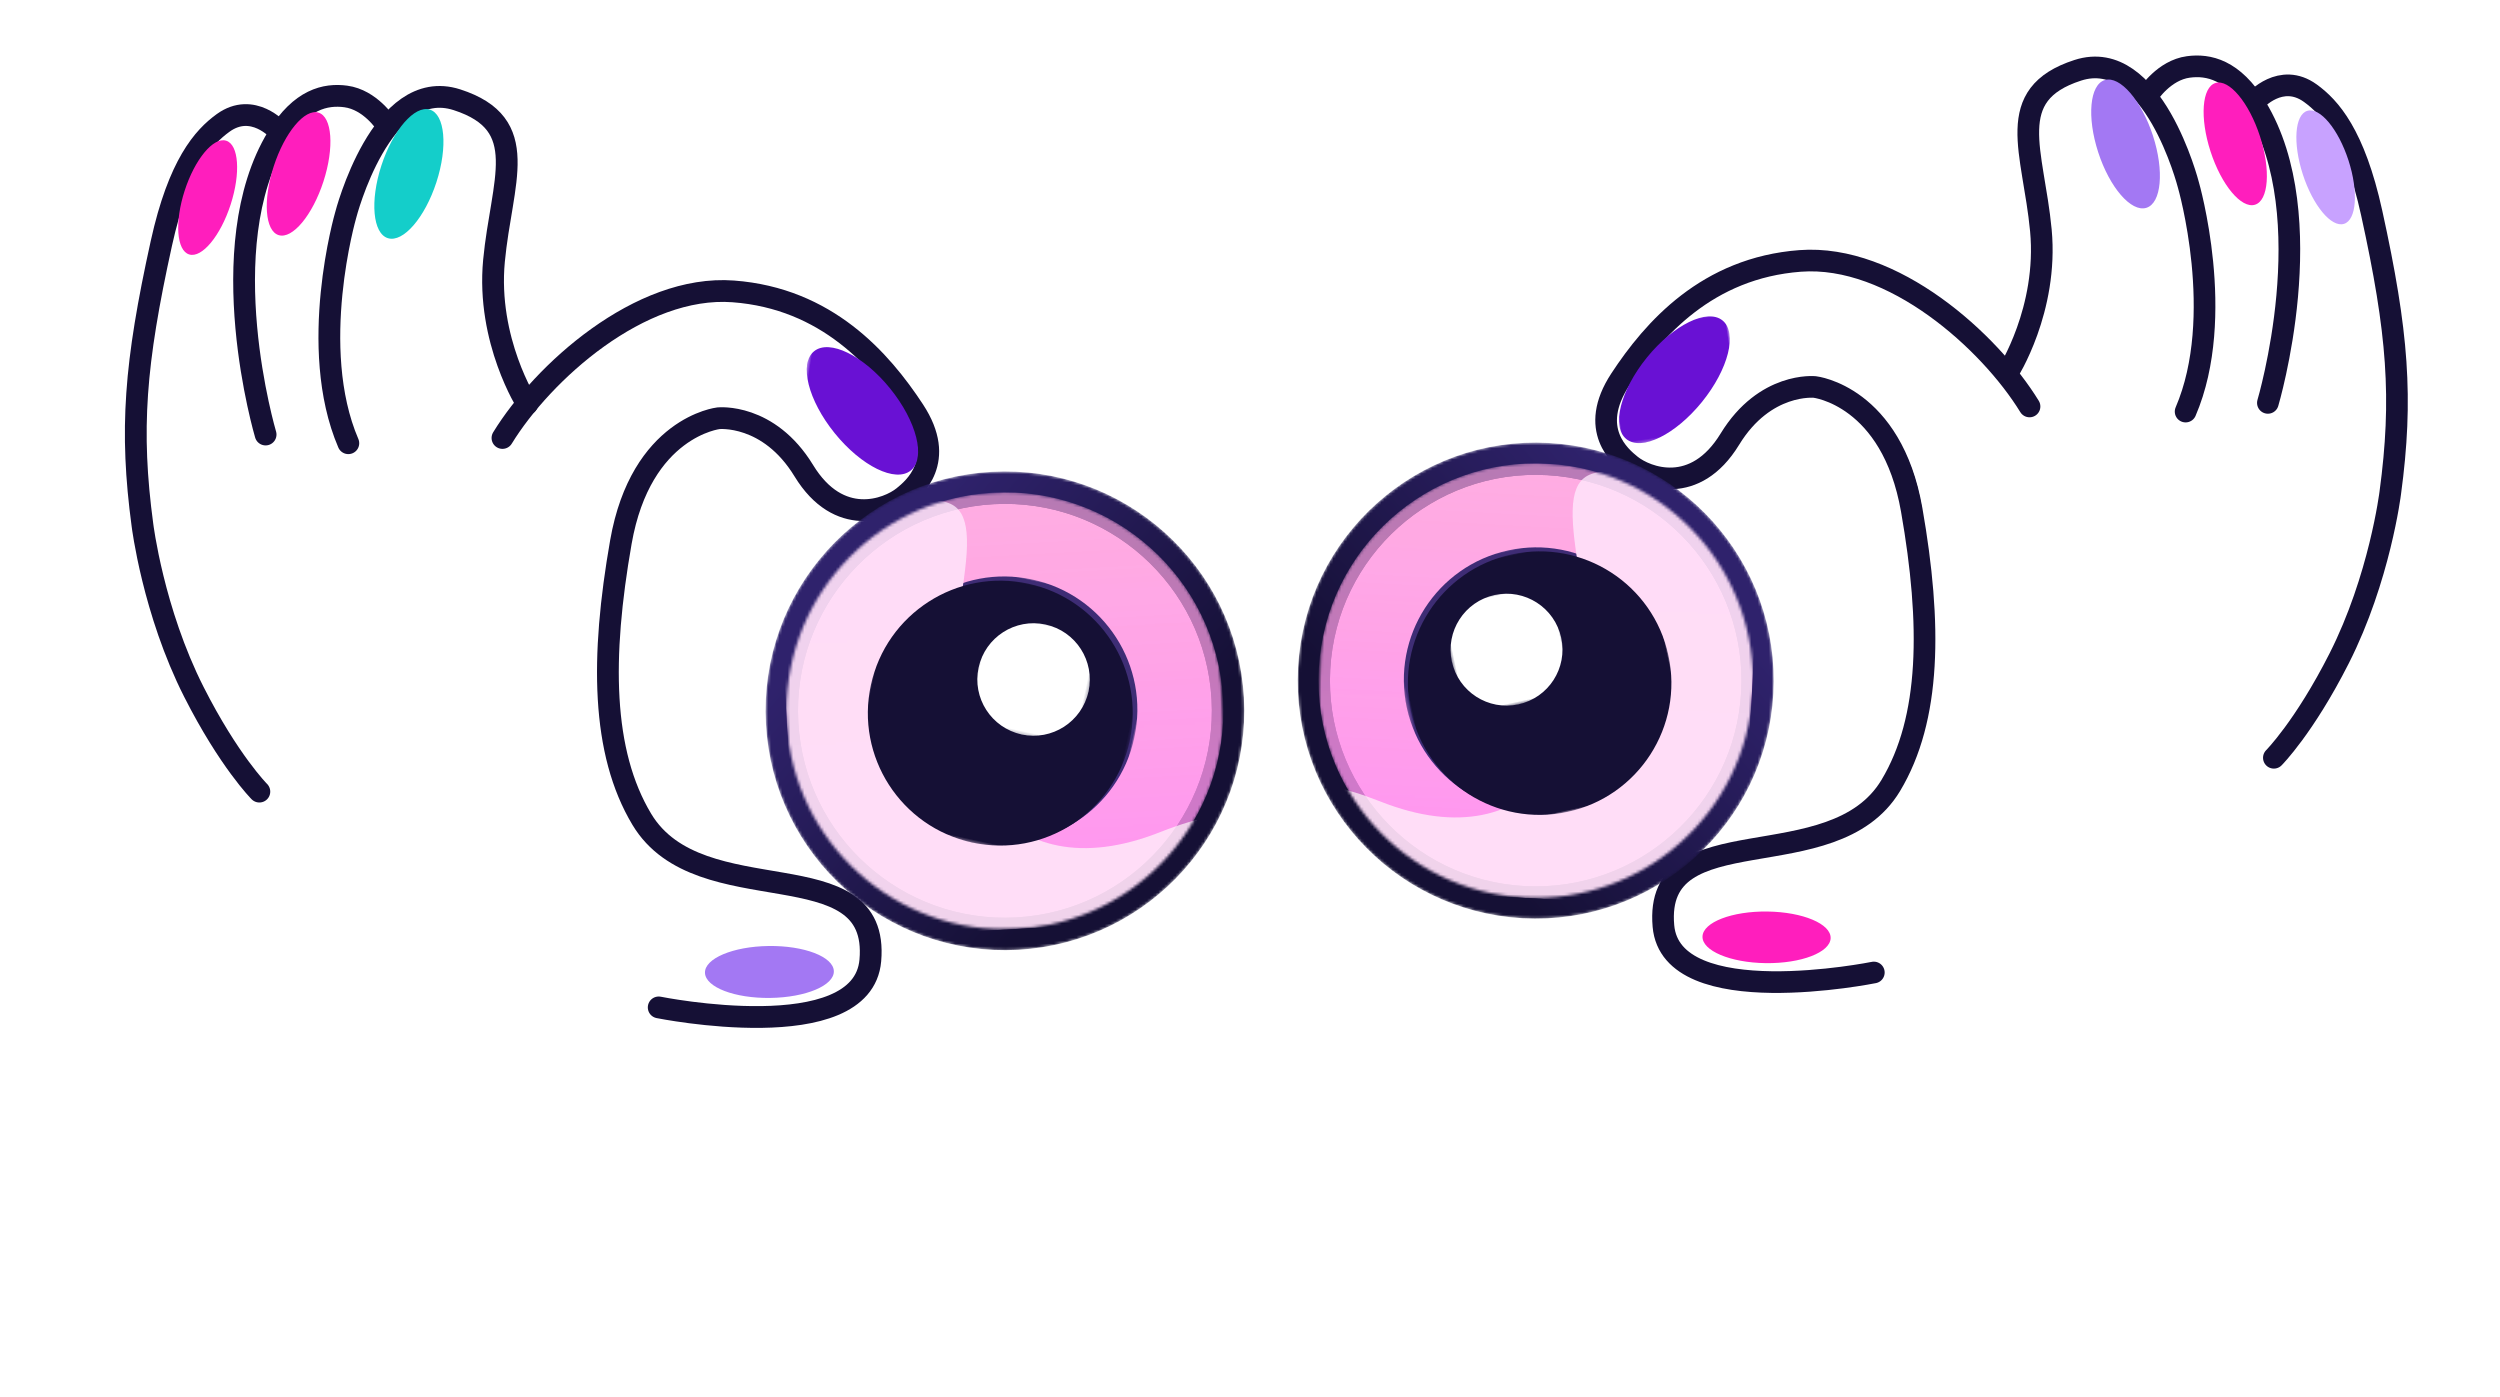 <svg xmlns="http://www.w3.org/2000/svg" xmlns:xlink="http://www.w3.org/1999/xlink" fill="none" version="1.1" viewBox="0 0 884 494">
  <defs>
    <clipPath id="a" class="frame-clip frame-clip-def">
      <rect width="884" height="494" x="0" y="0" rx="0" ry="0"/>
    </clipPath>
  </defs>
  <g class="frame-container-wrapper">
    <g class="frame-container-blur">
      <g fill="none" class="frame-container-shadows" clip-path="url(#a)">
        <g class="fills">
          <rect width="884" height="494" x="0" y="0" class="frame-background" rx="0" ry="0"/>
        </g>
        <g class="frame-children">
          <g rx="0" ry="0">
            <path fill="none" d="M232.914 356.217s72.096 14.568 74.833-16.594c3.547-40.374-60.238-15.672-80.8-49.91-14.265-23.756-14.542-57.312-7.405-98.03 7.136-40.72 34.504-43.788 34.504-43.788s17.723-1.872 30.172 18.53c12.45 20.401 29.696 13.69 35.203 9.24 3.706-2.996 15.46-12.686 3.74-30.55-11.723-17.864-30.871-39.613-63.895-42.079-33.024-2.465-67.414 28.709-81.594 51.834" class="fills" clip-rule="evenodd"/>
            <g fill="none" fill-rule="nonzero" stroke-linejoin="round" stroke-miterlimit="10" class="strokes" clip-rule="evenodd">
              <path fill="none" stroke="#151035" stroke-linecap="round" stroke-opacity="1" stroke-width="7.699" d="M232.914 356.217s72.096 14.568 74.833-16.594c3.547-40.374-60.238-15.672-80.8-49.91-14.265-23.756-14.542-57.312-7.405-98.03 7.136-40.72 34.504-43.788 34.504-43.788s17.723-1.872 30.172 18.53c12.45 20.401 29.696 13.69 35.203 9.24 3.706-2.996 15.46-12.686 3.74-30.55-11.723-17.864-30.871-39.613-63.895-42.079-33.024-2.465-67.414 28.709-81.594 51.834" class="stroke-shape"/>
            </g>
            <path fill="none" d="M186.414 142.873s-14.411-22.458-11.736-50.666C177.354 64 188.33 43.915 161.587 35.274S122.222 76.11 122.222 76.11s-13.586 46.784.948 80.615" class="fills" clip-rule="evenodd"/>
            <g fill="none" fill-rule="nonzero" stroke-linejoin="round" stroke-miterlimit="10" class="strokes" clip-rule="evenodd">
              <path fill="none" stroke="#151035" stroke-linecap="round" stroke-opacity="1" stroke-width="7.699" d="M186.414 142.873s-14.411-22.458-11.736-50.666C177.354 64 188.33 43.915 161.587 35.274S122.222 76.11 122.222 76.11s-13.586 46.784.948 80.615" class="stroke-shape"/>
            </g>
            <path fill="none" d="M93.918 153.65S74.271 87.527 98.125 48.442c8.192-13.422 17.024-15.288 24.151-14.335 8.662 1.16 14.123 9.66 14.123 9.66" class="fills" clip-rule="evenodd"/>
            <g fill="none" fill-rule="nonzero" stroke-linejoin="round" stroke-miterlimit="10" class="strokes" clip-rule="evenodd">
              <path fill="none" stroke="#151035" stroke-linecap="round" stroke-opacity="1" stroke-width="7.699" d="M93.918 153.65S74.271 87.527 98.125 48.442c8.192-13.422 17.024-15.288 24.151-14.335 8.662 1.16 14.123 9.66 14.123 9.66" class="stroke-shape"/>
            </g>
            <path fill="none" d="M98.47 46.194s-9.093-10.326-19.597-2.713c-6.894 4.998-15.658 14.593-21.816 42.566-9.375 42.578-11.203 65.996-6.685 99.62 0 0 3.747 30.48 18.167 58.952 12.406 24.497 23.172 35.297 23.172 35.297" class="fills" clip-rule="evenodd"/>
            <g fill="none" fill-rule="nonzero" stroke-linejoin="round" stroke-miterlimit="10" class="strokes" clip-rule="evenodd">
              <path fill="none" stroke="#151035" stroke-linecap="round" stroke-opacity="1" stroke-width="7.699" d="M98.47 46.194s-9.093-10.326-19.597-2.713c-6.894 4.998-15.658 14.593-21.816 42.566-9.375 42.578-11.203 65.996-6.685 99.62 0 0 3.747 30.48 18.167 58.952 12.406 24.497 23.172 35.297 23.172 35.297" class="stroke-shape"/>
            </g>
            <path fill="#14ceca" fill-opacity="1" fill-rule="nonzero" d="M154.312 64.446c4.084-12.555 3.042-24.055-2.332-25.685-5.373-1.631-13.04 7.225-17.125 19.78-4.084 12.555-3.042 24.055 2.332 25.686 5.373 1.63 13.04-7.226 17.125-19.78" class="fills" clip-rule="evenodd"/>
            <path fill="#ff1ebd" fill-opacity="1" fill-rule="nonzero" d="M114.376 64.153c3.88-11.964 3.087-22.858-1.77-24.332-4.859-1.474-11.941 7.029-15.82 18.992-3.88 11.964-3.088 22.858 1.769 24.333s11.941-7.03 15.821-18.993" class="fills" clip-rule="evenodd"/>
            <path fill="#a378f3" fill-opacity="1" fill-rule="nonzero" d="M272.377 352.869c12.583-.175 22.644-4.428 22.47-9.498-.174-5.072-10.514-9.04-23.097-8.866-12.583.175-22.643 4.427-22.47 9.497.174 5.072 10.514 9.041 23.097 8.867" class="fills" clip-rule="evenodd"/>
            <path d="M219.142 190.938c7.142-40.758 36.109-42.664 36.109-42.664s17.74-1.873 30.201 18.549c12.462 20.42 29.724 13.703 35.236 9.247 3.71-2.998 15.475-12.697 3.743-30.578-11.733-17.88-30.899-39.65-63.954-42.119-33.056-2.467-67.48 28.737-81.673 51.885" class="fills"/>
            <g class="strokes">
              <path fill="none" stroke="#151035" stroke-linecap="round" stroke-opacity="1" stroke-width="4.482" d="M219.142 190.938c7.142-40.758 36.109-42.664 36.109-42.664s17.74-1.873 30.201 18.549c12.462 20.42 29.724 13.703 35.236 9.247 3.71-2.998 15.475-12.697 3.743-30.578-11.733-17.88-30.899-39.65-63.954-42.119-33.056-2.467-67.48 28.737-81.673 51.885" class="stroke-shape"/>
            </g>
            <path fill="#ff1ebd" fill-opacity="1" fill-rule="nonzero" d="M81.555 72.328c3.6-11.11 2.882-21.22-1.605-22.582-4.486-1.362-11.043 6.54-14.644 17.65-3.603 11.109-2.884 21.218 1.602 22.58 4.488 1.362 11.045-6.54 14.647-17.648" class="fills" clip-rule="evenodd"/>
            <defs>
              <linearGradient id="b" x1=".5" x2=".5" y1="0" y2="1">
                <stop offset="0" stop-color="#6911d4" stop-opacity="1"/>
                <stop offset="1" stop-color="#6911d4" stop-opacity="1"/>
              </linearGradient>
              <pattern id="c" width="43.614" height="40.997" x="283.15" y="124.787" patternTransform="matrix(-.988 -.152 -.152 .988 628.45 47.933)" patternUnits="userSpaceOnUse">
                <path fill="url(#b)" d="M0 0h43.614v40.997H0z"/>
              </pattern>
            </defs>
            <path fill="url(#c)" d="M314.749 137.372c-9.434-11.65-21.465-17.55-26.873-13.18-5.407 4.37-2.144 17.356 7.29 29.006 9.433 11.65 21.465 17.552 26.872 13.181 5.408-4.37 2.145-17.358-7.289-29.007" class="fills"/>
          </g>
          <g rx="0" ry="0">
            <g rx="0" ry="0">
              <ellipse cx="355.34" cy="251.34" fill="#ff1ebc" fill-opacity=".328" class="fills" rx="78.896" ry="78.901" transform="rotate(-3.156 355.34 251.483)skewX(.002)"/>
              <g class="strokes">
                <g class="inner-stroke-shape" transform="rotate(-3.156 355.34 251.483)skewX(.002)">
                  <defs>
                    <clipPath id="e">
                      <use href="#d"/>
                    </clipPath>
                    <ellipse id="d" cx="355.34" cy="251.34" fill="none" stroke="#151035" stroke-opacity="1" stroke-width="11.461" rx="78.896" ry="78.901"/>
                  </defs>
                  <use clip-path="url('#e')" href="#d"/>
                </g>
                <g class="outer-stroke-shape">
                  <defs>
                    <linearGradient id="g" x1="-.056" x2=".5" y1=".464" y2="1">
                      <stop offset="0" stop-color="#2f226c" stop-opacity="1"/>
                      <stop offset="1" stop-color="#151035" stop-opacity="1"/>
                    </linearGradient>
                    <ellipse id="f" cx="355.34" cy="251.34" rx="78.896" ry="78.901" transform="rotate(-3.156 355.34 251.483)skewX(.002)"/>
                    <mask id="i" width="182.455" height="182.458" x="264.112" y="160.111" maskUnits="userSpaceOnUse">
                      <use fill="none" stroke="#fff" stroke-width="11.461" href="#f"/>
                      <use fill="#000" stroke="none" href="#f"/>
                    </mask>
                  </defs>
                  <use fill="none" stroke="url(#g)" stroke-width="11.461" href="#f" mask="url(#i)"/>
                  <use fill="none" stroke="none" stroke-width="5.73" href="#f"/>
                </g>
              </g>
              <g clip-path="url(#j)" mask="url(#k)" rx="0" ry="0">
                <defs>
                  <clipPath id="j" class="mask-clip-path">
                    <path d="m273.957 178.462 154.253-8.506 8.512 154.261-154.253 8.507"/>
                  </clipPath>
                  <filter id="l">
                    <feFlood flood-color="#fff" result="FloodResult"/>
                    <feComposite in="FloodResult" in2="SourceGraphic" operator="in" result="comp"/>
                  </filter>
                  <mask id="k" width="162.765" height="162.768" x="273.957" y="169.956" class="mask-shape" data-old-height="162.768" data-old-width="162.765" data-old-x="273.957" data-old-y="169.956" maskUnits="userSpaceOnUse">
                    <g filter="url(#l)">
                      <defs>
                        <linearGradient id="m" x1=".5" x2=".5" y1="0" y2="1">
                          <stop offset="0" stop-color="#ffa9de" stop-opacity=".922"/>
                          <stop offset=".99" stop-color="#ff8cf4" stop-opacity=".939"/>
                        </linearGradient>
                        <pattern id="n" width="154.488" height="154.496" x="278.096" y="174.091" patternUnits="userSpaceOnUse">
                          <path fill="url(#m)" d="M0 0h154.488v154.496H0z"/>
                        </pattern>
                      </defs>
                      <ellipse cx="355.34" cy="251.34" fill="url(#n)" class="fills" rx="77.244" ry="77.248" transform="rotate(-3.156 355.34 251.483)skewX(.002)"/>
                    </g>
                  </mask>
                </defs>
                <defs>
                  <linearGradient id="o" x1=".5" x2=".5" y1="0" y2="1">
                    <stop offset="0" stop-color="#ffa9de" stop-opacity=".722"/>
                    <stop offset="1" stop-color="#FF8CF4" stop-opacity=".9"/>
                  </linearGradient>
                  <pattern id="p" width="154.488" height="154.496" x="278.096" y="174.091" patternUnits="userSpaceOnUse">
                    <path fill="url(#o)" d="M0 0h154.488v154.496H0z"/>
                  </pattern>
                </defs>
                <ellipse cx="355.34" cy="251.34" fill="url(#p)" class="fills" rx="77.244" ry="77.248" transform="rotate(-3.156 355.34 251.483)skewX(.002)"/>
                <g style="mix-blend-mode:soft-light">
                  <defs>
                    <linearGradient id="q" x1=".5" x2=".5" y1="0" y2="1">
                      <stop offset="0" stop-color="#2f226c" stop-opacity="1"/>
                      <stop offset="1" stop-color="#312470" stop-opacity="1"/>
                    </linearGradient>
                    <pattern id="r" width="94.181" height="94.184" x="307.99" y="203.844" patternUnits="userSpaceOnUse">
                      <path fill="url(#q)" d="M0 0h94.181v94.184H0z"/>
                    </pattern>
                  </defs>
                  <ellipse cx="355.08" cy="250.936" fill="url(#r)" class="fills" rx="47.09" ry="47.092" transform="rotate(12.226 355.087 250.87)skewX(.003)"/>
                </g>
                <defs>
                  <filter id="s" width="1.183" height="1.194" x="-.092" y="-.097" color-interpolation-filters="sRGB" filterUnits="objectBoundingBox">
                    <feFlood flood-opacity="0" result="BackgroundImageFix"/>
                    <feBlend in="SourceGraphic" in2="BackgroundImageFix" mode="normal" result="shape"/>
                    <feGaussianBlur result="filter_fd147033-2ec2-804b-8005-dc3c46ff0e84" stdDeviation="8.186"/>
                  </filter>
                </defs>
                <path fill="#ffe0f8" fill-opacity="1" d="M295.95 187.178c50.967-21.014 49.954-9.374 41.734 36.589s16.692 92.58 72.562 70.467c55.87-22.111 39.31 22.656 16.025 35.524-23.284 12.868-102.66 28.83-130.417-9.357-27.755-38.186-50.87-112.209.096-133.223" class="fills" filter="url(#s)"/>
              </g>
            </g>
            <defs>
              <linearGradient id="t" x1=".5" x2=".5" y1="0" y2="1">
                <stop offset="0" stop-color="#151035" stop-opacity="1"/>
                <stop offset="1" stop-color="#151035" stop-opacity="1"/>
              </linearGradient>
              <pattern id="u" width="93.649" height="93.655" x="306.878" y="205.329" patternUnits="userSpaceOnUse">
                <path fill="url(#t)" fill-opacity="1" d="M0 0h93.649v93.655H0z"/>
              </pattern>
            </defs>
            <ellipse cx="353.702" cy="252.157" fill="url(#u)" class="fills" rx="46.824" ry="46.827" transform="rotate(12.225 353.703 252.156)"/>
            <defs>
              <linearGradient id="v" x1=".5" x2=".5" y1="0" y2="1">
                <stop offset="0" stop-color="#fff" stop-opacity="1"/>
                <stop offset="1" stop-color="#fff" stop-opacity="1"/>
              </linearGradient>
              <pattern id="w" width="39.769" height="39.771" x="345.583" y="220.38" patternUnits="userSpaceOnUse">
                <path fill="url(#v)" fill-opacity="1" d="M0 0h39.769v39.771H0z"/>
              </pattern>
            </defs>
            <ellipse cx="365.467" cy="240.266" fill="url(#w)" class="fills" rx="19.884" ry="19.886" transform="rotate(12.225 365.468 240.265)"/>
          </g>
          <g rx="0" ry="0">
            <path fill="none" d="M662.587 343.872s-71.7 14.523-74.401-16.446c-3.502-40.124 59.908-15.614 80.376-49.654 14.2-23.62 14.496-56.97 7.424-97.434-7.071-40.464-34.283-43.497-34.283-43.497s-17.622-1.849-30.014 18.436c-12.392 20.284-29.537 13.624-35.01 9.204-3.684-2.975-15.366-12.598-3.699-30.36 11.666-17.76 30.72-39.388 63.561-41.86 32.839-2.47 67.017 28.491 81.103 51.465" class="fills" clip-rule="evenodd"/>
            <g fill="none" fill-rule="nonzero" stroke-linejoin="round" stroke-miterlimit="10" class="strokes" clip-rule="evenodd">
              <path fill="none" stroke="#151035" stroke-linecap="round" stroke-opacity="1" stroke-width="7.658" d="M662.587 343.872s-71.7 14.523-74.401-16.446c-3.502-40.124 59.908-15.614 80.376-49.654 14.2-23.62 14.496-56.97 7.424-97.434-7.071-40.464-34.283-43.497-34.283-43.497s-17.622-1.849-30.014 18.436c-12.392 20.284-29.537 13.624-35.01 9.204-3.684-2.975-15.366-12.598-3.699-30.36 11.666-17.76 30.72-39.388 63.561-41.86 32.839-2.47 67.017 28.491 81.103 51.465" class="stroke-shape"/>
            </g>
            <path fill="none" d="M709.952 131.807s14.344-22.328 11.702-50.362c-2.642-28.032-13.546-47.987 13.053-56.591 26.6-8.604 39.118 40.562 39.118 40.562s13.48 46.487-.993 80.12" class="fills" clip-rule="evenodd"/>
            <g fill="none" fill-rule="nonzero" stroke-linejoin="round" stroke-miterlimit="10" class="strokes" clip-rule="evenodd">
              <path fill="none" stroke="#151035" stroke-linecap="round" stroke-opacity="1" stroke-width="7.658" d="M709.952 131.807s14.344-22.328 11.702-50.362c-2.642-28.032-13.546-47.987 13.053-56.591 26.6-8.604 39.118 40.562 39.118 40.562s13.48 46.487-.993 80.12" class="stroke-shape"/>
            </g>
            <path d="M801.922 142.461s19.578-65.73-4.118-104.56c-8.138-13.334-16.92-15.183-24.007-14.231-8.614 1.158-14.05 9.609-14.05 9.609" class="fills"/>
            <g class="strokes">
              <path fill="none" stroke="#151035" stroke-linecap="round" stroke-opacity="1" stroke-width="7.658" d="M801.922 142.461s19.578-65.73-4.118-104.56c-8.138-13.334-16.92-15.183-24.007-14.231-8.614 1.158-14.05 9.609-14.05 9.609" class="stroke-shape"/>
            </g>
            <path fill="none" d="M797.46 35.667s9.05-10.268 19.49-2.708c6.853 4.963 15.562 14.494 21.668 42.291 9.295 42.31 11.098 65.583 6.584 99.003 0 0-3.745 30.296-18.1 58.602-12.353 24.355-23.065 35.095-23.065 35.095" class="fills" clip-rule="evenodd"/>
            <g fill="none" fill-rule="nonzero" stroke-linejoin="round" stroke-miterlimit="10" class="strokes" clip-rule="evenodd">
              <path fill="none" stroke="#151035" stroke-linecap="round" stroke-opacity="1" stroke-width="7.658" d="M797.46 35.667s9.05-10.268 19.49-2.708c6.853 4.963 15.562 14.494 21.668 42.291 9.295 42.31 11.098 65.583 6.584 99.003 0 0-3.745 30.296-18.1 58.602-12.353 24.355-23.065 35.095-23.065 35.095" class="stroke-shape"/>
            </g>
            <path fill="#a378f3" fill-opacity="1" fill-rule="nonzero" d="M741.923 53.842c-4.054-12.475-3.01-23.904 2.334-25.529 5.345-1.624 12.962 7.173 17.016 19.648 4.055 12.476 3.01 23.906-2.334 25.53s-12.961-7.173-17.016-19.649" class="fills" clip-rule="evenodd"/>
            <path fill="#ff1ebd" fill-opacity="1" fill-rule="nonzero" d="M781.635 53.526c-3.85-11.888-3.056-22.715 1.775-24.184 4.832-1.467 11.87 6.979 15.72 18.866 3.85 11.889 3.056 22.716-1.776 24.184-4.83 1.468-11.869-6.978-15.72-18.866M624.342 340.567c-12.512-.166-22.513-4.385-22.337-9.425.175-5.04 10.46-8.991 22.972-8.826 12.511.166 22.512 4.386 22.337 9.425s-10.46 8.992-22.972 8.826" class="fills" clip-rule="evenodd"/>
            <path d="M677.298 179.599c-7.078-40.504-35.799-42.38-35.799-42.38s-17.639-1.85-30.042 18.453c-12.405 20.303-29.565 13.638-35.044 9.213-3.687-2.977-15.38-12.61-3.703-30.389 11.678-17.778 30.75-39.426 63.621-41.9 32.871-2.472 67.082 28.519 81.18 51.516" class="fills"/>
            <g class="strokes">
              <path fill="none" stroke="#151035" stroke-linecap="round" stroke-opacity="1" stroke-width="4.458" d="M677.298 179.599c-7.078-40.504-35.799-42.38-35.799-42.38s-17.639-1.85-30.042 18.453c-12.405 20.303-29.565 13.638-35.044 9.213-3.687-2.977-15.38-12.61-3.703-30.389 11.678-17.778 30.75-39.426 63.621-41.9 32.871-2.472 67.082 28.519 81.18 51.516" class="stroke-shape"/>
            </g>
            <path fill="#c8a2ff" fill-opacity="1" d="M814.267 61.63c-3.575-11.04-2.855-21.087 1.608-22.443 4.462-1.357 10.978 6.493 14.552 17.532s2.853 21.086-1.609 22.442c-4.463 1.357-10.977-6.493-14.551-17.531" class="fills"/>
            <defs>
              <linearGradient id="x" x1=".5" x2=".5" y1="0" y2="1">
                <stop offset="0" stop-color="#6911d4" stop-opacity="1"/>
                <stop offset="1" stop-color="#6911d4" stop-opacity="1"/>
              </linearGradient>
              <pattern id="y" width="43.376" height="40.739" x="570.386" y="113.91" patternTransform="rotate(-8.753 592.02 133.55)skewX(-.048)" patternUnits="userSpaceOnUse">
                <path fill="url(#x)" d="M0 0h43.376v40.739H0z"/>
              </pattern>
            </defs>
            <path fill="url(#y)" d="M582.343 126.42c9.387-11.583 21.355-17.456 26.73-13.116 5.374 4.34 2.12 17.25-7.267 28.833-9.388 11.585-21.355 17.457-26.73 13.117s-2.12-17.25 7.267-28.834" class="fills"/>
          </g>
          <g rx="0" ry="0">
            <g rx="0" ry="0">
              <ellipse cx="542.745" cy="240.745" fill="#ff1ebc" fill-opacity=".328" class="fills" rx="78.489" ry="78.494" transform="matrix(-.998 -.055 -.055 .998 1097.93 30.25)"/>
              <g class="strokes">
                <g class="inner-stroke-shape" transform="matrix(-.998 -.055 -.055 .998 1097.93 30.25)">
                  <defs>
                    <clipPath id="A">
                      <use href="#z"/>
                    </clipPath>
                    <ellipse id="z" cx="542.745" cy="240.745" fill="none" stroke="#151035" stroke-opacity="1" stroke-width="11.4" rx="78.489" ry="78.494"/>
                  </defs>
                  <use clip-path="url('#A')" href="#z"/>
                </g>
                <g class="outer-stroke-shape">
                  <defs>
                    <linearGradient id="C" x1="-.056" x2=".5" y1=".464" y2="1">
                      <stop offset="0" stop-color="#2f226c" stop-opacity="1"/>
                      <stop offset="1" stop-color="#151035" stop-opacity="1"/>
                    </linearGradient>
                    <ellipse id="B" cx="542.745" cy="240.745" rx="78.489" ry="78.494" transform="matrix(-.998 -.055 -.055 .998 1097.93 30.25)"/>
                    <mask id="D" width="181.512" height="181.515" x="451.989" y="149.988" maskUnits="userSpaceOnUse">
                      <use fill="none" stroke="#fff" stroke-width="11.4" href="#B"/>
                      <use fill="#000" stroke="none" href="#B"/>
                    </mask>
                  </defs>
                  <use fill="none" stroke="url(#C)" stroke-width="11.4" href="#B" mask="url(#D)"/>
                  <use fill="none" stroke="none" stroke-width="5.7" href="#B"/>
                </g>
              </g>
              <g clip-path="url(#E)" mask="url(#F)" rx="0" ry="0">
                <defs>
                  <clipPath id="E" class="mask-clip-path">
                    <path d="m623.708 168.243-153.458-8.462-8.468 153.466 153.458 8.463"/>
                  </clipPath>
                  <filter id="G">
                    <feFlood flood-color="#fff" result="FloodResult"/>
                    <feComposite in="FloodResult" in2="SourceGraphic" operator="in" result="comp"/>
                  </filter>
                  <mask id="F" width="161.926" height="161.929" x="461.782" y="159.781" class="mask-shape" data-old-height="161.929" data-old-width="161.926" data-old-x="461.782" data-old-y="159.781" maskUnits="userSpaceOnUse">
                    <g filter="url(#G)">
                      <defs>
                        <linearGradient id="H" x1=".5" x2=".5" y1="0" y2="1">
                          <stop offset="0" stop-color="#ffa9de" stop-opacity=".922"/>
                          <stop offset=".99" stop-color="#ff8cf4" stop-opacity=".939"/>
                        </linearGradient>
                        <pattern id="I" width="153.691" height="153.7" x="465.899" y="163.895" patternUnits="userSpaceOnUse">
                          <path fill="url(#H)" d="M0 0h153.691v153.7H0z"/>
                        </pattern>
                      </defs>
                      <ellipse cx="542.745" cy="240.745" fill="url(#I)" class="fills" rx="76.846" ry="76.85" transform="matrix(-.998 -.055 -.055 .998 1097.93 30.25)"/>
                    </g>
                  </mask>
                </defs>
                <defs>
                  <linearGradient id="J" x1=".5" x2=".5" y1="0" y2="1">
                    <stop offset="0" stop-color="#ffa9de" stop-opacity=".722"/>
                    <stop offset="1" stop-color="#FF8CF4" stop-opacity=".9"/>
                  </linearGradient>
                  <pattern id="K" width="153.691" height="153.7" x="465.899" y="163.895" patternUnits="userSpaceOnUse">
                    <path fill="url(#J)" d="M0 0h153.691v153.7H0z"/>
                  </pattern>
                </defs>
                <ellipse cx="542.745" cy="240.745" fill="url(#K)" class="fills" rx="76.846" ry="76.85" transform="matrix(-.998 -.055 -.055 .998 1097.93 30.25)"/>
                <g style="mix-blend-mode:soft-light">
                  <defs>
                    <linearGradient id="L" x1=".5" x2=".5" y1="0" y2="1">
                      <stop offset="0" stop-color="#2f226c" stop-opacity="1"/>
                      <stop offset="1" stop-color="#312470" stop-opacity="1"/>
                    </linearGradient>
                    <pattern id="M" width="93.695" height="93.698" x="496.156" y="193.495" patternUnits="userSpaceOnUse">
                      <path fill="url(#L)" d="M0 0h93.695v93.698H0z"/>
                    </pattern>
                  </defs>
                  <ellipse cx="543.003" cy="240.344" fill="url(#M)" class="fills" rx="46.848" ry="46.849" transform="matrix(-.977 .212 .212 .977 1022.807 -109.544)"/>
                </g>
                <defs>
                  <filter id="N" width="1.183" height="1.194" x="-.092" y="-.097" color-interpolation-filters="sRGB" filterUnits="objectBoundingBox">
                    <feFlood flood-opacity="0" result="BackgroundImageFix"/>
                    <feBlend in="SourceGraphic" in2="BackgroundImageFix" mode="normal" result="shape"/>
                    <feGaussianBlur result="filter_fd147033-2ec2-804b-8005-dc3c46ff0e84" stdDeviation="8.143"/>
                  </filter>
                </defs>
                <path fill="#ffe0f8" fill-opacity="1" d="M601.828 176.915c-50.703-20.906-49.696-9.327-41.518 36.399s-16.606 92.103-72.188 70.105-39.107 22.539-15.943 35.34 102.132 28.681 129.745-9.308 50.608-111.63-.096-132.536" class="fills" filter="url(#N)"/>
              </g>
            </g>
            <defs>
              <linearGradient id="O" x1=".5" x2=".5" y1="0" y2="1">
                <stop offset="0" stop-color="#151035" stop-opacity="1"/>
                <stop offset="1" stop-color="#151035" stop-opacity="1"/>
              </linearGradient>
              <pattern id="P" width="93.166" height="93.172" x="497.791" y="194.972" patternUnits="userSpaceOnUse">
                <path fill="url(#O)" fill-opacity="1" d="M0 0h93.166v93.172H0z"/>
              </pattern>
            </defs>
            <ellipse cx="544.374" cy="241.558" fill="url(#P)" class="fills" rx="46.583" ry="46.586" transform="scale(-1 1)rotate(12.225 0 -4841.983)"/>
            <defs>
              <linearGradient id="Q" x1=".5" x2=".5" y1="0" y2="1">
                <stop offset="0" stop-color="#fff" stop-opacity="1"/>
                <stop offset="1" stop-color="#fff" stop-opacity="1"/>
              </linearGradient>
              <pattern id="R" width="39.564" height="39.566" x="512.888" y="209.945" patternUnits="userSpaceOnUse">
                <path fill="url(#Q)" fill-opacity="1" d="M0 0h39.564v39.566H0z"/>
              </pattern>
            </defs>
            <ellipse cx="532.67" cy="229.728" fill="url(#R)" class="fills" rx="19.782" ry="19.783" transform="scale(-1 1)rotate(12.225 0 -4744.517)"/>
          </g>
        </g>
      </g>
    </g>
  </g>
</svg>
